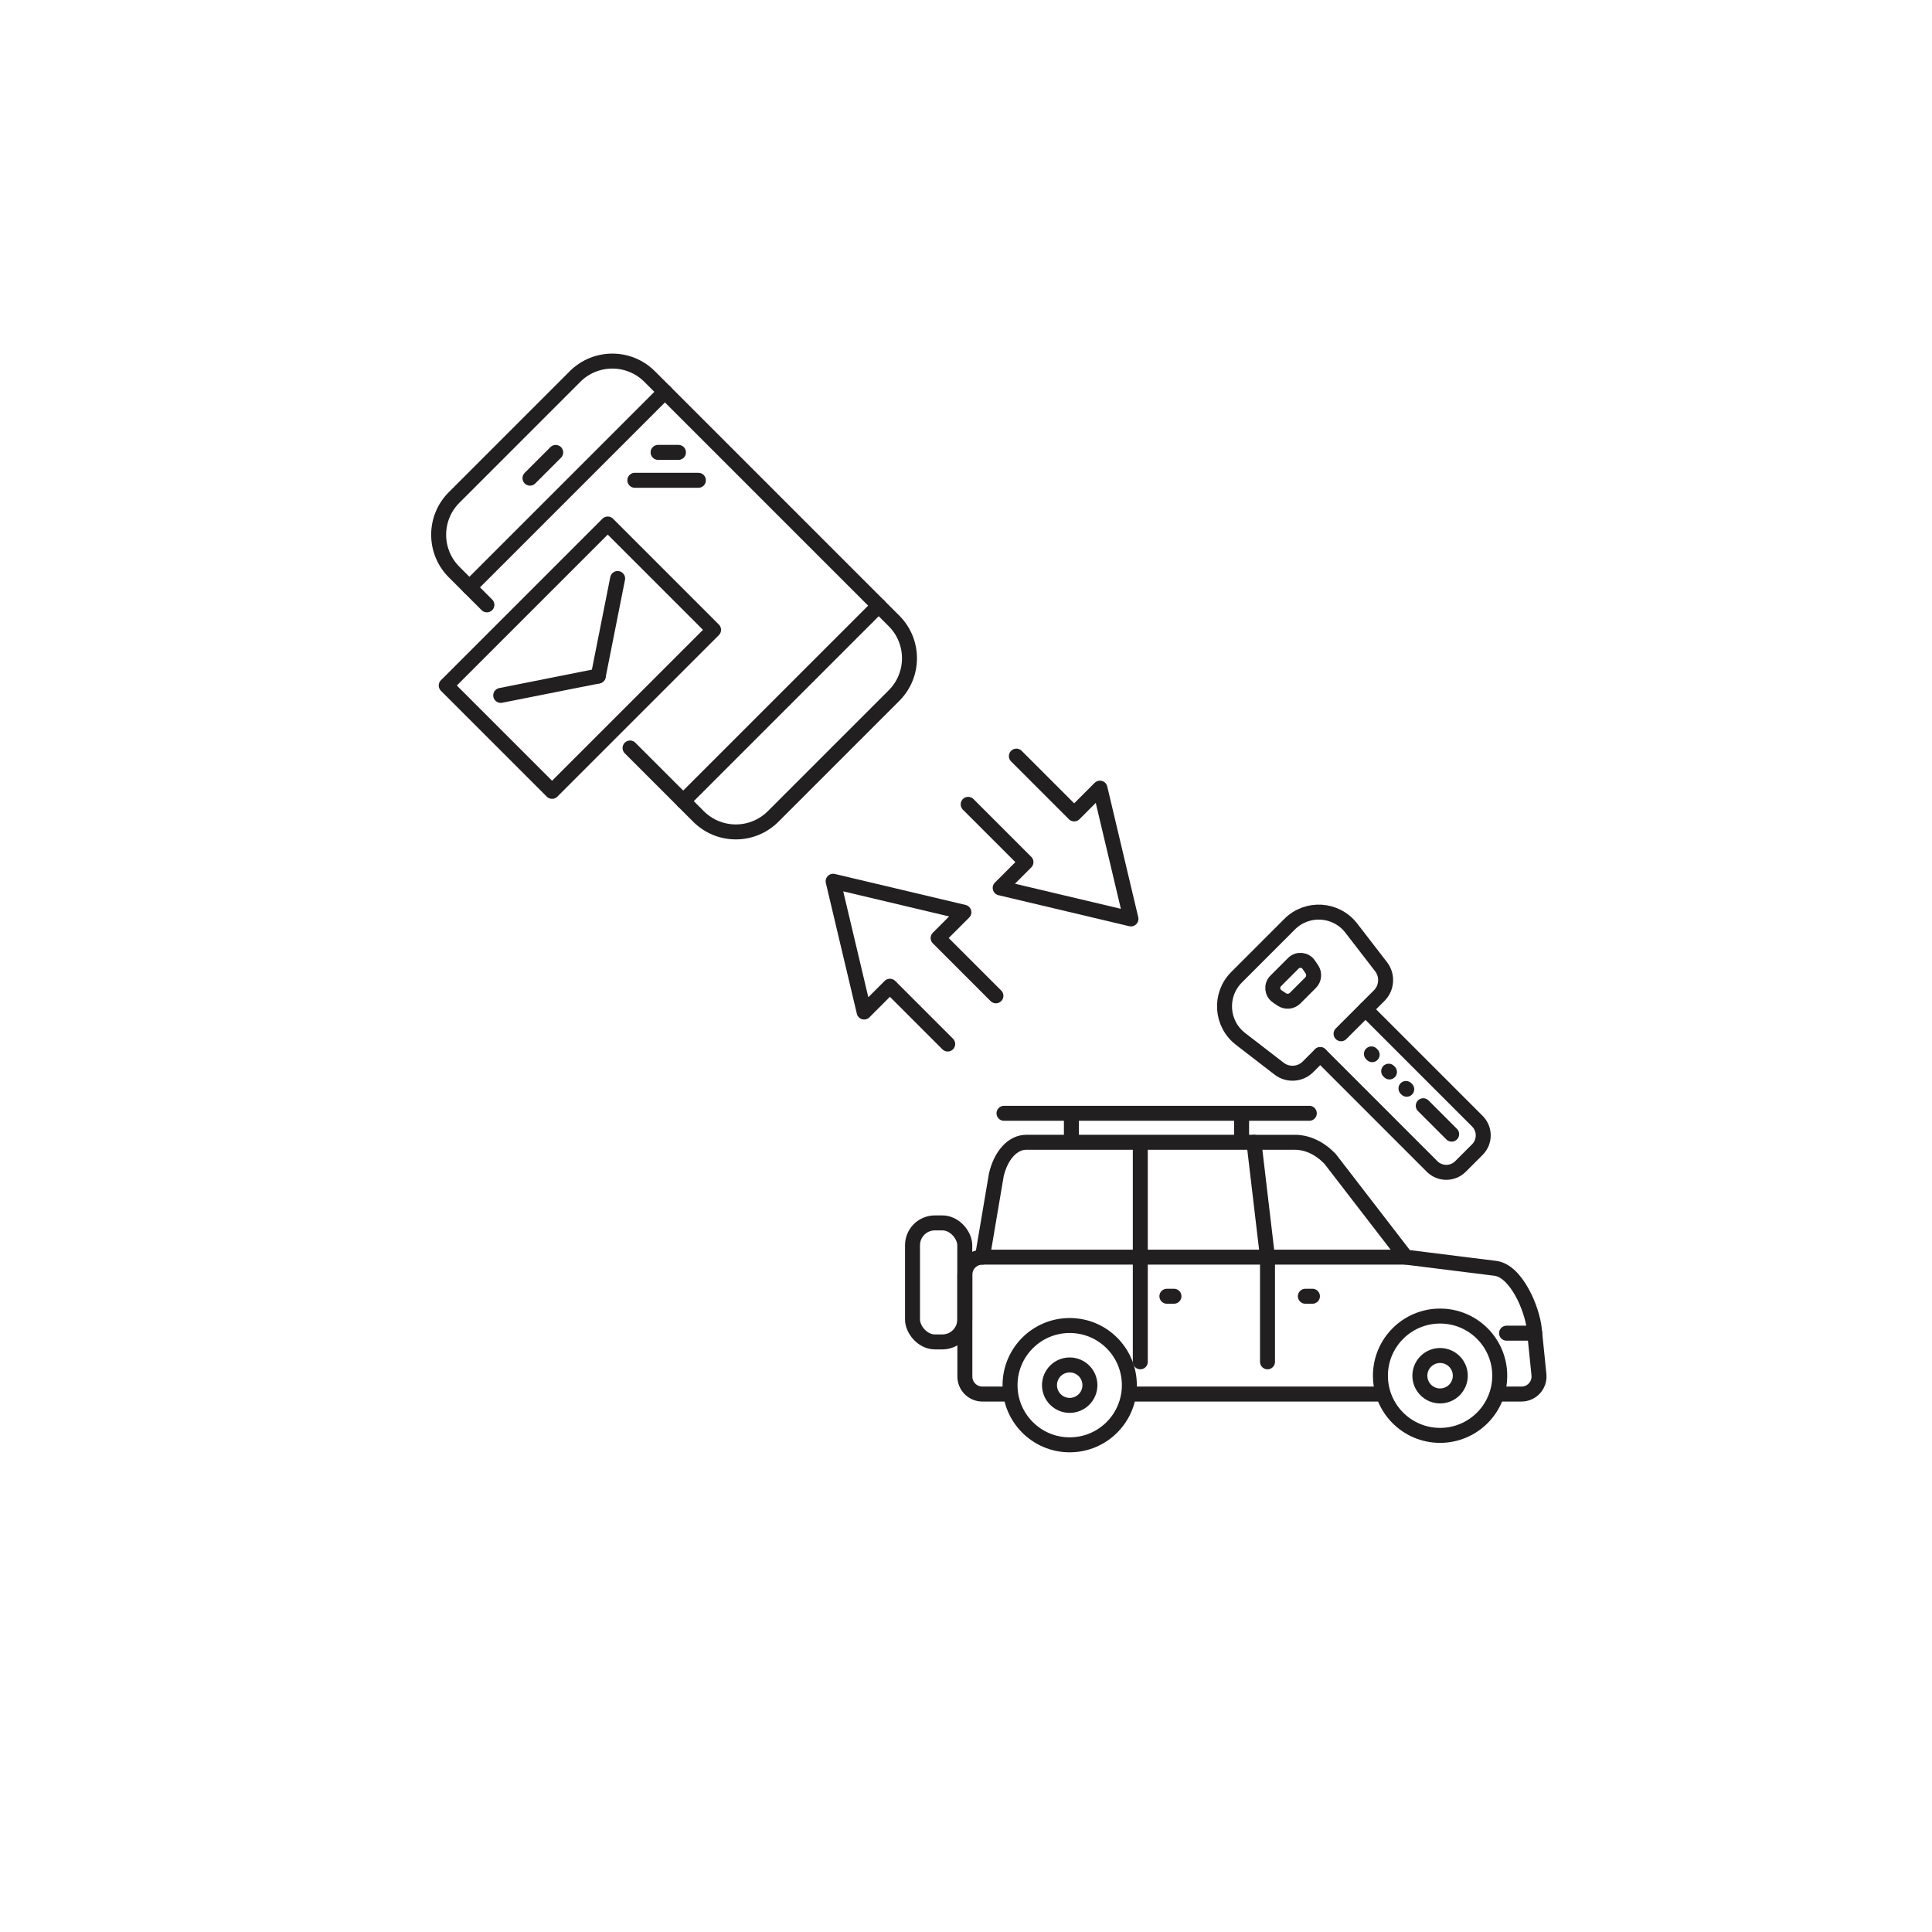 <svg viewBox="0 0 231.671 231.671" version="1.1" xmlns="http://www.w3.org/2000/svg" data-sanitized-data-name="レイヤー_1" data-name="レイヤー_1" id="_レイヤー_1">
  
  <polyline style="fill: none; stroke: #221f20; stroke-linecap: round; stroke-linejoin: round; stroke-width: 1.796px;" points="116.096 96.45 123.026 103.38 119.935 106.471 135.615 110.188 131.898 94.508 128.807 97.599 121.877 90.669"></polyline>
  <polyline style="fill: none; stroke: #221f20; stroke-linecap: round; stroke-linejoin: round; stroke-width: 1.796px;" points="119.422 119.411 112.492 112.481 115.583 109.389 99.903 105.673 103.62 121.353 106.712 118.261 113.641 125.191"></polyline>
  <g>
    <g>
      <path style="fill: none; stroke: #221f20; stroke-linecap: round; stroke-linejoin: round; stroke-width: 1.796px;" d="M58.385,72.529l-3.932-3.932c-2.47-2.47-2.47-6.476,0-8.946l14.499-14.499c2.471-2.471,6.476-2.47,8.946,0l29.307,29.307c2.47,2.47,2.47,6.476,0,8.946l-14.499,14.499c-2.47,2.47-6.476,2.47-8.946,0l-8.209-8.209"></path>
      <line style="fill: none; stroke: #221f20; stroke-linecap: round; stroke-linejoin: round; stroke-width: 1.796px;" y2="46.987" x2="79.734" y1="70.432" x1="56.288"></line>
      <line style="fill: none; stroke: #221f20; stroke-linecap: round; stroke-linejoin: round; stroke-width: 1.796px;" y2="54.252" x2="66.638" y1="57.337" x1="63.554"></line>
      <line style="fill: none; stroke: #221f20; stroke-linecap: round; stroke-linejoin: round; stroke-width: 1.796px;" y2="72.623" x2="105.37" y1="96.068" x1="81.924"></line>
      <line style="fill: none; stroke: #221f20; stroke-linecap: round; stroke-linejoin: round; stroke-width: 1.796px;" y2="57.593" x2="76.125" y1="57.593" x1="83.747"></line>
      <line style="fill: none; stroke: #221f20; stroke-linecap: round; stroke-linejoin: round; stroke-width: 1.796px;" y2="54.246" x2="78.913" y1="54.246" x1="81.356"></line>
    </g>
    <g>
      <rect style="fill: none; stroke: #221f20; stroke-linecap: round; stroke-linejoin: round; stroke-width: 1.796px;" transform="translate(-35.398 72.269) rotate(-45)" height="17.946" width="27.388" y="69.891" x="55.843"></rect>
      <g>
        <line style="fill: none; stroke: #221f20; stroke-linecap: round; stroke-linejoin: round; stroke-width: 1.796px;" y2="81.065" x2="71.739" y1="83.387" x1="60.044"></line>
        <line style="fill: none; stroke: #221f20; stroke-linecap: round; stroke-linejoin: round; stroke-width: 1.796px;" y2="81.065" x2="71.739" y1="69.371" x1="74.061"></line>
      </g>
    </g>
  </g>
  <g>
    <g>
      <path style="fill: none; stroke: #221f20; stroke-linecap: round; stroke-linejoin: round; stroke-width: 1.796px;" d="M179.567,167.164h2.879c1.245,0,2.217-1.076,2.092-2.314l-.553-5.457c-.252-2.488-2.19-6.994-4.671-7.304l-10.736-1.341-9.083-11.784c-1.251-1.296-2.721-1.988-4.224-1.988h-4.906s1.625,13.772,1.625,13.772v12.551"></path>
      <path style="fill: none; stroke: #221f20; stroke-linecap: round; stroke-linejoin: round; stroke-width: 1.796px;" d="M165.53,164.966c0-3.951,3.203-7.154,7.154-7.154s7.154,3.203,7.154,7.154c0,3.951-3.203,7.154-7.154,7.154s-7.154-3.203-7.154-7.154Z"></path>
      <circle style="fill: none; stroke: #221f20; stroke-linecap: round; stroke-linejoin: round; stroke-width: 1.796px;" r="2.424" cy="164.966" cx="172.684"></circle>
      <line style="fill: none; stroke: #221f20; stroke-linecap: round; stroke-linejoin: round; stroke-width: 1.796px;" y2="167.164" x2="165.451" y1="167.164" x1="135.676"></line>
      <path style="fill: none; stroke: #221f20; stroke-linecap: round; stroke-linejoin: round; stroke-width: 1.796px;" d="M150.366,136.975h-27.329c-1.604,0-3.034,1.574-3.57,3.928l-1.665,9.844h0c-1.161,0-2.103.941-2.103,2.103v12.212c0,1.161.941,2.103,2.103,2.103h3.139"></path>
      <path style="fill: none; stroke: #221f20; stroke-linecap: round; stroke-linejoin: round; stroke-width: 1.796px;" d="M121.116,166.099c0-3.951,3.203-7.154,7.154-7.154,3.951,0,7.154,3.203,7.154,7.154s-3.203,7.154-7.154,7.154-7.154-3.203-7.154-7.154Z"></path>
      <circle style="fill: none; stroke: #221f20; stroke-linecap: round; stroke-linejoin: round; stroke-width: 1.796px;" r="2.424" cy="166.099" cx="128.271"></circle>
      <line style="fill: none; stroke: #221f20; stroke-linecap: round; stroke-linejoin: round; stroke-width: 1.796px;" y2="150.747" x2="168.579" y1="150.747" x1="117.801"></line>
      <line style="fill: none; stroke: #221f20; stroke-linecap: round; stroke-linejoin: round; stroke-width: 1.796px;" y2="159.864" x2="180.655" y1="159.864" x1="184.033"></line>
      <line style="fill: none; stroke: #221f20; stroke-linecap: round; stroke-linejoin: round; stroke-width: 1.796px;" y2="163.298" x2="136.737" y1="150.947" x1="136.737"></line>
      <line style="fill: none; stroke: #221f20; stroke-linecap: round; stroke-linejoin: round; stroke-width: 1.796px;" y2="150.947" x2="136.737" y1="137.264" x1="136.737"></line>
      <line style="fill: none; stroke: #221f20; stroke-linecap: round; stroke-linejoin: round; stroke-width: 1.796px;" y2="155.436" x2="139.925" y1="155.436" x1="140.772"></line>
      <line style="fill: none; stroke: #221f20; stroke-linecap: round; stroke-linejoin: round; stroke-width: 1.796px;" y2="134.155" x2="128.474" y1="136.173" x1="128.474"></line>
      <line style="fill: none; stroke: #221f20; stroke-linecap: round; stroke-linejoin: round; stroke-width: 1.796px;" y2="134.155" x2="148.882" y1="136.173" x1="148.882"></line>
      <line style="fill: none; stroke: #221f20; stroke-linecap: round; stroke-linejoin: round; stroke-width: 1.796px;" y2="155.436" x2="156.53" y1="155.436" x1="157.377"></line>
      <rect style="fill: none; stroke: #221f20; stroke-linecap: round; stroke-linejoin: round; stroke-width: 1.796px;" ry="2.684" rx="2.684" height="14.271" width="6.266" y="146.64" x="109.422"></rect>
      <path style="fill: none; stroke: #221f20; stroke-linecap: round; stroke-linejoin: round; stroke-width: 1.796px;" d="M157.002,133.498h-36.609"></path>
    </g>
    <g>
      <path style="fill: none; stroke: #221f20; stroke-linecap: round; stroke-linejoin: round; stroke-width: 1.796px;" d="M158.309,126.46l-1.463,1.463c-.935.935-2.42,1.031-3.467.222l-4.626-3.57c-2.354-1.817-2.577-5.289-.474-7.391l6.366-6.366c2.103-2.103,5.574-1.88,7.391.474l3.57,4.626c.808,1.047.713,2.532-.222,3.467l-4.574,4.574"></path>
      <path style="fill: none; stroke: #221f20; stroke-linecap: round; stroke-linejoin: round; stroke-width: 1.796px;" d="M163.739,121.03l13.415,13.415c.94.94.94,2.465,0,3.405l-2.024,2.024c-.94.94-2.465.94-3.405,0l-13.415-13.415"></path>
      <line style="fill: none; stroke: #221f20; stroke-linecap: round; stroke-linejoin: round; stroke-width: 1.796px;" y2="132.592" x2="170.665" y1="135.998" x1="174.071"></line>
      <line style="fill: none; stroke: #221f20; stroke-linecap: round; stroke-linejoin: round; stroke-width: 1.796px;" y2="130.521" x2="168.593" y1="130.612" x1="168.684"></line>
      <line style="fill: none; stroke: #221f20; stroke-linecap: round; stroke-linejoin: round; stroke-width: 1.796px;" y2="128.449" x2="166.521" y1="128.54" x1="166.613"></line>
      <line style="fill: none; stroke: #221f20; stroke-linecap: round; stroke-linejoin: round; stroke-width: 1.796px;" y2="126.377" x2="164.45" y1="126.469" x1="164.541"></line>
      <path style="fill: none; stroke: #221f20; stroke-linecap: round; stroke-linejoin: round; stroke-width: 1.796px;" d="M156.933,115.683l.368.539c.345.506.282,1.186-.151,1.619l-1.846,1.846c-.433.433-1.113.497-1.619.151l-.539-.368c-.623-.425-.706-1.312-.173-1.845l2.116-2.116c.533-.533,1.42-.45,1.845.172Z"></path>
    </g>
  </g>
</svg>